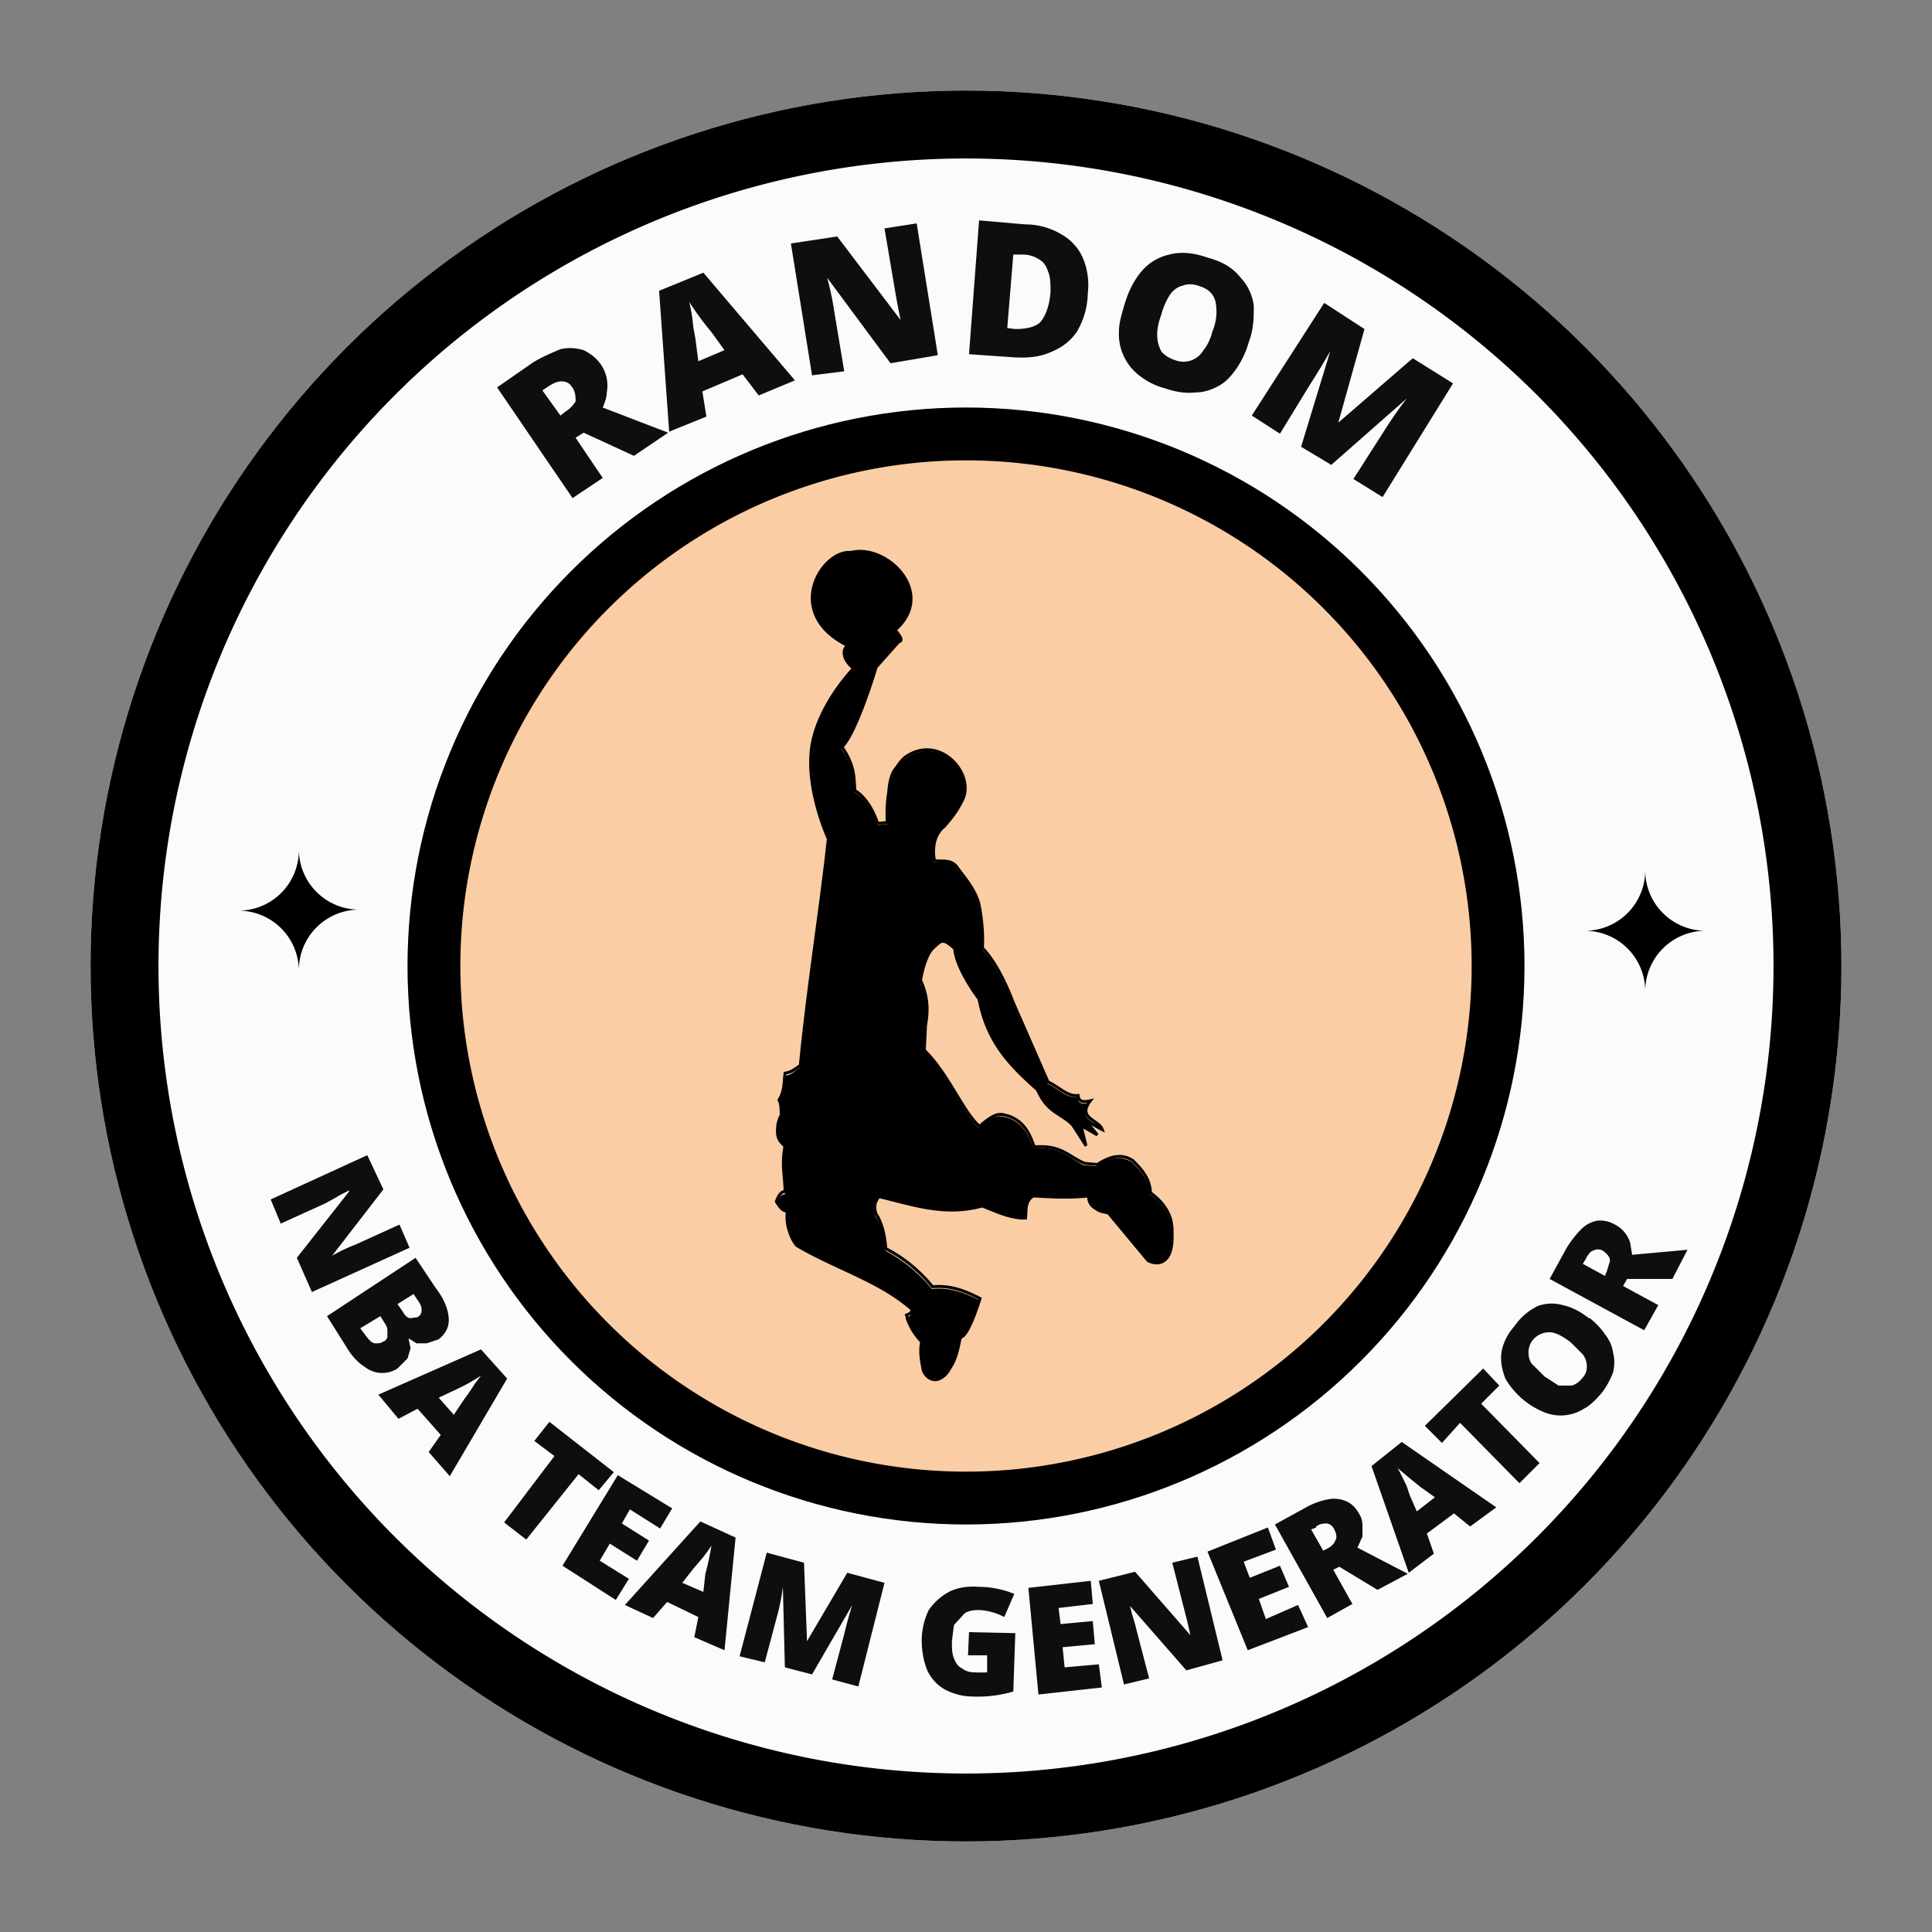 <svg xmlns="http://www.w3.org/2000/svg" preserveAspectRatio="xMidYMid meet" version="1.0" viewBox="0 0 192 192" zoomAndPan="magnify"><rect x="0" y="0" width="192" height="192" fill="#808080" stroke="none"/><defs><clipPath id="a"><path d="M9 9h174v174H9Zm0 0" clip-rule="nonzero"/></clipPath><clipPath id="b"><path d="M96 9a87 87 0 1 0 0 174A87 87 0 0 0 96 9Zm0 0" clip-rule="nonzero"/></clipPath><clipPath id="c"><path d="M9 9h174v174H9Zm0 0" clip-rule="nonzero"/></clipPath><clipPath id="d"><path d="M96 9a87 87 0 1 0 0 174A87 87 0 0 0 96 9Zm0 0" clip-rule="nonzero"/></clipPath><clipPath id="e"><path d="M40.5 40.5h111v111h-111Zm0 0" clip-rule="nonzero"/></clipPath><clipPath id="f"><path d="M96 40.5a55.5 55.5 0 1 0 0 111 55.5 55.5 0 0 0 0-111Zm0 0" clip-rule="nonzero"/></clipPath><clipPath id="g"><path d="M40.5 40.5h111v111h-111Zm0 0" clip-rule="nonzero"/></clipPath><clipPath id="h"><path d="M96 40.5a55.5 55.5 0 1 0 0 111 55.5 55.5 0 0 0 0-111Zm0 0" clip-rule="nonzero"/></clipPath><clipPath id="i"><path d="M23.7 84.5h12v12h-12Zm0 0" clip-rule="nonzero"/></clipPath><clipPath id="j"><path d="M157.6 86.5h12v12h-12Zm0 0" clip-rule="nonzero"/></clipPath><clipPath id="k"><path d="M77 54h39.7v84H77Zm0 0" clip-rule="nonzero"/></clipPath><clipPath id="l"><path d="M77 54h39.7v84H76.9Zm0 0" clip-rule="nonzero"/></clipPath></defs><g clip-path="url(#a)"><g clip-path="url(#b)"><path d="M9 9h174v174H9Zm0 0" fill="#fbfbfb" fill-opacity="1" fill-rule="nonzero"/></g></g><g clip-path="url(#c)"><g clip-path="url(#d)"><path d="M96 9a87 87 0 1 0 0 174A87 87 0 0 0 96 9Zm0 0" fill="none" stroke="#000" stroke-linecap="butt" stroke-linejoin="miter" stroke-miterlimit="4" stroke-opacity="1" stroke-width="13.5"/></g></g><g clip-path="url(#e)"><g clip-path="url(#f)"><path d="M40.5 40.5h111v111h-111Zm0 0" fill="#fbcda5" fill-opacity="1" fill-rule="nonzero"/></g></g><g clip-path="url(#g)"><g clip-path="url(#h)"><path d="M96 40.5a55.5 55.5 0 1 0 0 111 55.5 55.5 0 0 0 0-111Zm0 0" fill="none" stroke="#000" stroke-linecap="butt" stroke-linejoin="miter" stroke-miterlimit="4" stroke-opacity="1" stroke-width="10.5"/></g></g><g clip-path="url(#i)"><path d="M29.7 84.5a6 6 0 0 1-6 6 6 6 0 0 1 6 5.9 6 6 0 0 1 6-6 6 6 0 0 1-6-6" fill="#000" fill-opacity="1" fill-rule="nonzero"/></g><g clip-path="url(#j)"><path d="M163.5 86.5a6 6 0 0 1-6 6 6 6 0 0 1 6 6 6 6 0 0 1 6-6 6 6 0 0 1-6-6" fill="#000" fill-opacity="1" fill-rule="nonzero"/></g><g clip-path="url(#k)"><path d="M84.1 64.2c-6.4-3.2-2.4-9.5.4-9.2 3.6-1 8.6 4 4.4 7.7 1 1.2.4 1.2.4 1.2L87 66.4s-1.9 6.5-3.4 8c1.2 1.7 1.2 2.8 1.3 4.3 1.6 1 2.3 3.3 2.3 3.3l1-.1s-.2-1.6 0-3c.2-2 .8-2.5.8-2.5s.4-.6 1-1c3.3-2.5 7 1.7 5.6 4.3-.8 1.6-1.6 2.3-1.8 2.5-1.5 1.2-1 3.5-1 3.5 1 0 1.8-.2 2.3.7.6.8 1.8 2.1 2.1 3.6 0 0 .5 2.2.4 4.4 1.7 1.7 3 5.3 3 5.3l3.5 8c1.1.5 1.9 1.5 3 1.3 0 .6.3.8 1.2.6-1.4 1.7.9 1.9 1.2 2.8l-1.7-1 1.2 1.5-1.6-.9.5 2-1.4-2.1c-1.2-1.2-2.5-1.2-3.5-3.5-2.7-2.4-5-4.7-5.8-9 0 0-2.3-3-2.4-5-1.2-1.1-1.3-.8-2.1 0-.9.8-1.3 3.2-1.3 3.2.8 1.7.8 3.2.5 4.5v2.4c2.3 2.4 3.7 6.1 5.4 7.6 1.7-1.5 2-1.2 2.9-1 1.6.6 2 1.8 2.5 3 2.8-.2 3.5 1 5 1.7l1.3.1c1.4-1 2.5-1 3.5-.4.9.9 1.7 1.8 1.8 3.2 1.4 1 2.2 2.4 2.1 4 .2 3-1.2 3.3-2.4 2.7l-3.9-4.7c-.5-.2-.7 0-1.6-.7-.5-.5-.3-.7-.4-1-1.7.2-3.5.1-5.4 0-1 .5-.8 1.4-.9 2.2-1.5 0-2.9-.7-4.2-1.2-3.6 1-7-.1-10.3-1-.3.5-.6 1-.3 1.9.7 1 1 2.3 1 3.4 1.8 1 3.3 2.2 4.6 3.8 1.8-.2 3.3.4 4.7 1.1-1.5 4.8-2 3.5-2 4.2-.2.8-.3 2-1 2.8-1 1.9-2.5.8-2.6.1a6.6 6.6 0 0 1-.1-2.8A6 6 0 0 1 90 131c.6-.2.6-.5.5-.8-3.2-2.8-7.5-4-11.4-6.3-.7-.8-1-1.9-.9-3.4-.3 0-.7-.2-1-.8.1-.6.4-1 .8-1 0-1.5-.4-2.8 0-4.6-.3-.3-.7-.6-.8-1.1 0-1 .2-1.5.4-2 0-.4 0-1-.2-1.4.5-1 .4-1.8.6-2.7.6 0 1-.5 1.5-.8.7-7.8 2-16 2.8-22.5 0 0-2.3-4.9-1.7-9.1.7-4.3 4.2-7.9 4.2-7.9s-1.7-1.3-.7-2.3Zm0 0" fill="#000" fill-opacity="1" fill-rule="evenodd"/></g><g clip-path="url(#l)"><path d="M73.8 103.2C51.5 92 65.3 70.6 75 71.6c12.3-3.2 29.6 13.8 15.2 26.4 3.6 4 1.3 3.9 1.3 3.9l-7.8 8.7s-6.6 22.1-11.7 27.2c4.2 6.1 4.1 9.8 4.4 14.8 5.4 3.2 7.8 11.2 7.8 11.2l3.3-.3s-.4-5.4.5-10.2c.4-6.7 2.6-8.4 2.6-8.4s1.4-2.3 3-3.6c11.8-8.4 24.3 5.8 19.6 14.7-2.7 5.4-5.6 7.9-6 8.7-5.4 4-3.5 11.8-3.5 11.8 3.3.3 6-.5 8 2.6 1.8 2.5 6 7.2 7.2 12.1 0 0 1.7 7.6 1.2 15 6 6 10.4 18.2 10.4 18.2l12.1 27.4c4 1.8 6.5 5 10.3 4.6.2 1.8 1.2 2.5 4.2 1.8-4.7 6 3 6.5 4.1 9.8l-5.9-3.2 4.2 5-5.6-3.2 1.7 6.9-4.7-7.4c-4-4-8.4-3.9-12-11.8-9.2-8.2-17.3-16.2-20-31.1 0 0-7.9-10-8.3-17-4-3.7-4.5-2.6-7.4 0-3 2.8-4.3 11-4.3 11 2.8 6 2.5 10.9 1.7 15.5l-.4 8.3c8.4 8.2 13.1 20.8 18.9 25.9 6-5.2 7.2-4.2 10-3.5 5.6 2 7.2 6.3 8.8 10.5 9.4-.8 11.9 3.5 17.3 5.6l4.3.4c4.8-3.2 8.8-3.6 12.2-1.3 3 3 5.8 6 6 10.9 5 3.7 7.6 8 7.4 13.4.5 10.3-4 11.5-8.2 9.5l-13.5-16c-1.8-.8-2.5-.3-5.6-2.6-1.6-1.7-1.2-2.5-1.3-3.5a81 81 0 0 1-18.6 0c-3.4 2-2.7 5-3 7.8-5.4-.3-10-2.3-14.8-4.3-12.2 3.3-23.9-.3-35.5-3-1 1.5-2 3-.9 6 2.3 3.5 3 8 3.3 11.7a50.2 50.2 0 0 1 16 13c6.3-.6 11.4 1.5 16.3 4-5.3 16.4-6.9 11.9-6.9 14-.7 3-1.3 6.7-3.5 9.8-3.4 6.4-8.8 2.7-9.1.4-1-4.5-1-7.3-.5-9.5a20.5 20.5 0 0 1-5.2-9.1c2-.6 2-1.6 1.8-2.6-11.3-9.5-26.2-13.9-39.5-21.7a14 14 0 0 1-3-11.7c-1.3 0-2.6-.3-3.9-2.6.7-2.1 1.7-3.4 3-3.5-.1-5-1.3-9.4 0-15.5-1-1.2-2.3-2-2.6-4-.2-3.3.5-5 1.3-6.5-.2-1.7.1-3.4-.8-5.1 2-3 1.6-6.1 2.1-9.1 2.2-.3 3.6-1.6 5.2-2.6 2.6-26.7 7.2-54.7 9.6-77.2 0 0-7.8-16.6-5.7-31.2C63.8 123.3 76 111 76 111s-5.7-4.6-2.1-7.8Zm0 0" fill="none" stroke="#000" stroke-linecap="butt" stroke-linejoin="miter" stroke-miterlimit="4" stroke-opacity="1" stroke-width="1" transform="matrix(.29 0 0 .292 62.8 34)"/></g><path d="M53 36c1-.6 2-1 2.7-1.3.9-.2 1.6-.1 2.3.1.6.3 1.2.7 1.7 1.4a3.7 3.7 0 0 1 .6 2.8c0 .5-.2 1-.4 1.5l6.5 2.5-3.4 2.3-5-2.3-.8.5 2.7 4-3 2-7.5-11Zm1.5 2.4-.6.4 1.8 2.5.5-.4c.5-.3.8-.7 1-1 0-.5 0-1-.4-1.5-.2-.3-.5-.5-1-.5-.3 0-.7.1-1.3.5Zm20.9.9-1.6-2.1-4 1.7.4 2.5-3.7 1.5-1-14 4.4-1.8L79 37.8ZM72 34.8 70.7 33a26.7 26.7 0 0 1-2.2-3 18 18 0 0 1 .4 2.5l.2 1.1.3 2.3Zm21.2.5-4.7.8-6.3-8.5a28 28 0 0 1 .7 3.3l1 6-3.2.4-2.1-13.1 4.6-.7 6.3 8.3a78.2 78.2 0 0 1-.6-3.2l-1-5.9 3.2-.5Zm14.9-6A7.8 7.8 0 0 1 107 33c-.7 1-1.6 1.6-2.6 2-1.1.5-2.4.6-3.8.5l-4.3-.3 1-13.3 4.6.4a7 7 0 0 1 3.6 1 5 5 0 0 1 2.1 2.3 7 7 0 0 1 .5 3.6Zm-3.7-.2c0-.8 0-1.5-.2-2-.2-.6-.4-1-.9-1.3a3 3 0 0 0-1.6-.5h-1l-.6 7.3.8.1c1.1 0 2-.2 2.5-.7.5-.6.9-1.6 1-3Zm19.7 4.9a9 9 0 0 1-1.2 2.6c-.5.7-1 1.3-1.7 1.7-.7.4-1.5.7-2.4.7-.9.1-1.8 0-3-.4a7 7 0 0 1-2.6-1.3 5.2 5.2 0 0 1-2-4.4c0-.8.3-1.8.6-2.8.4-1.3 1-2.4 1.7-3.2a5 5 0 0 1 2.7-1.6c1.1-.3 2.4-.2 3.8.3 1.5.4 2.5 1 3.3 2a5 5 0 0 1 1.3 2.8c0 1.1 0 2.3-.5 3.6Zm-8.7-2.7c-.3.8-.4 1.4-.4 2 0 .7.2 1.2.4 1.6.3.4.8.7 1.4.9a2.3 2.3 0 0 0 2.8-1c.4-.5.7-1.1.9-1.9a5 5 0 0 0 .3-2.9c-.2-.8-.7-1.3-1.7-1.6-.6-.2-1.1-.2-1.6 0-.5.1-1 .5-1.3 1a7 7 0 0 0-.8 1.9Zm13.9 13.1 2.9-9.5a78.7 78.7 0 0 1-2 3.3l-3 4.9-2.8-1.8 7.2-11.2 4 2.6L133 42l7.4-6.4 4 2.5-7 11.3-2.9-1.8 3.2-5a41.5 41.5 0 0 1 1.5-2.2l.6-.8-7.5 6.6Zm-98.3 84-1.5-3.4 5.2-6.6v-.1l-.8.4a29.8 29.8 0 0 1-1.6.9l-4.4 2-1-2.4 9.6-4.4 1.6 3.4-5.1 6.6a15.3 15.3 0 0 1 2.3-1.1l4.4-2 1 2.3Zm10.3-3.4 2 3c1 1.3 1.3 2.4 1.3 3.2 0 .8-.4 1.4-1 1.9l-1.2.4h-1l-.8-.5.2 1-.3 1-1 1a2.8 2.8 0 0 1-3.3-.2c-.5-.3-1-.8-1.5-1.5l-2.2-3.5Zm-1.8 4.6.5.7c.2.4.5.7.8.7l.7-.1c.3-.2.4-.4.4-.7 0-.3-.1-.6-.4-1l-.4-.6Zm-1.7 1.2-2 1.2.6.8c.3.4.6.7.9.7.3 0 .6 0 .8-.2.2 0 .3-.2.4-.4v-.6c0-.2 0-.4-.2-.7Zm4.8 13.5 1.2-1.7-2.3-2.6-1.9 1-2-2.4 10.2-4.5 2.6 2.9-5.7 9.7Zm2.5-3.7 1-1.5a21.7 21.7 0 0 0 1.1-1.6l.6-.8a17.2 17.2 0 0 1-2.5 1.4l-1.7.8Zm7.2 12.4-2.2-1.7 5-6.6-2-1.5 1.5-1.9 6.4 5-1.5 1.8-2-1.6Zm8.9 6-5.3-3.4 5.5-9 5.4 3.3-1.2 2-3-1.9-.8 1.4 2.7 1.7-1.2 2-2.7-1.7-1 1.7 2.9 1.8Zm7.8 3.7.4-2-3.1-1.5-1.4 1.6-2.8-1.3 7.5-8.3 3.5 1.6L72 164Zm.9-4.5.2-1.8a25.6 25.6 0 0 0 .6-2.8 12.8 12.8 0 0 1-1.2 1.6l-.6.7-1.1 1.4Zm8.1 7.5-.2-8a19.6 19.6 0 0 1-.6 3l-1.2 4.5-2.5-.6 2.7-10.3 3.7 1 .3 7.8 4-6.8 3.7 1-2.6 10.3-2.6-.7 1.2-4.5a37 37 0 0 1 .8-2.9l-4 6.9Zm18.3-3.5 4.6.1-.2 5.8a12.4 12.4 0 0 1-4 .5 6 6 0 0 1-2.8-.7c-.7-.4-1.3-1-1.7-1.8-.4-.9-.6-2-.6-3.1a7 7 0 0 1 .7-3c.5-.7 1.1-1.3 2-1.8.8-.4 1.8-.6 3-.5a9.4 9.4 0 0 1 3.5.7l-1 2.3a6 6 0 0 0-2.5-.7c-.6 0-1.2.1-1.5.4l-1 1.1-.2 1.6c0 .7 0 1.2.2 1.7s.4.8.8 1c.4.3.8.4 1.3.4a13.5 13.5 0 0 0 1.2 0v-1.7h-1.9Zm13.2 5.5-6.3.7-1-10.6 6.2-.7.2 2.3-3.4.4.2 1.6 3.2-.3.2 2.3-3.2.3.2 2 3.4-.3Zm12-2.7-3.6 1-5.6-6.4.2.8.3 1 .2.8 1.2 4.6-2.5.6-2.5-10.3 3.6-.9 5.5 6.3a48.7 48.7 0 0 0-.6-2.5l-1.2-4.7 2.5-.6Zm8.5-3.3-6 2.3-4-9.8 6-2.4.8 2.2-3.2 1.2.6 1.6 3-1.2.9 2.1-3 1.2.7 2 3.2-1.4Zm-.2-11.9a7 7 0 0 1 2.2-.8 3 3 0 0 1 1.8.2c.5.2 1 .7 1.3 1.3.2.3.3.7.3 1.1v1.1l-.5 1.1 5 2.6-3 1.6-3.8-2.3-.6.3 1.9 3.4-2.5 1.4-5.2-9.3Zm1 2-.5.2 1.2 2.1.4-.2c.4-.2.7-.5.8-.8.2-.3.1-.7-.1-1.1a1 1 0 0 0-.7-.6c-.3 0-.7 0-1.1.3Zm15.3-.1-1.6-1.3-2.7 2 .7 2-2.5 1.9-3.7-10.6 3-2.4 9.4 6.5Zm-3.5-2.9-1.4-1a88 88 0 0 1-2.3-1.9 32.7 32.7 0 0 1 .9 1.8l.3.9.7 1.6Zm10.4-3.4-2 2-5.9-6-1.8 2-1.7-1.7 5.8-5.7 1.6 1.7-1.8 1.8Zm5-14.4c.6.5 1.1 1 1.5 1.6.4.5.7 1.1.8 1.8a4 4 0 0 1 0 2 8 8 0 0 1-1.1 2c-.6.7-1.2 1.3-1.8 1.6a4.3 4.3 0 0 1-3.8.4 7.9 7.9 0 0 1-4-3.4c-.3-.8-.5-1.6-.4-2.5.1-.8.5-1.8 1.3-2.7a6 6 0 0 1 2.3-2 4 4 0 0 1 2.5-.1c.9.2 1.7.6 2.6 1.3Zm-4.5 5.8 1.4.9h1.3a2 2 0 0 0 1-.7c.4-.4.5-.8.5-1.2a2 2 0 0 0-.4-1.2l-1.2-1.2c-.8-.6-1.5-1-2.1-1-.6 0-1.2.2-1.7.8a2 2 0 0 0-.4 1.2c0 .4.1.9.4 1.2l1.2 1.2Zm2.2-12.8c.5-.8 1-1.4 1.5-1.9a3 3 0 0 1 1.6-.8 3 3 0 0 1 1.7.4 3 3 0 0 1 1.5 1.8l.2 1.2 5.5-.5-1.5 2.9h-4.5l-.4.7 3.5 1.9-1.4 2.5-9.4-5.1Zm1.9 1.1-.3.5 2.2 1.2.2-.5.3-1c0-.4-.3-.7-.7-1a1 1 0 0 0-1 0c-.2 0-.5.4-.7.8Zm0 0" fill="#100e0c" fill-opacity="1"/></svg>